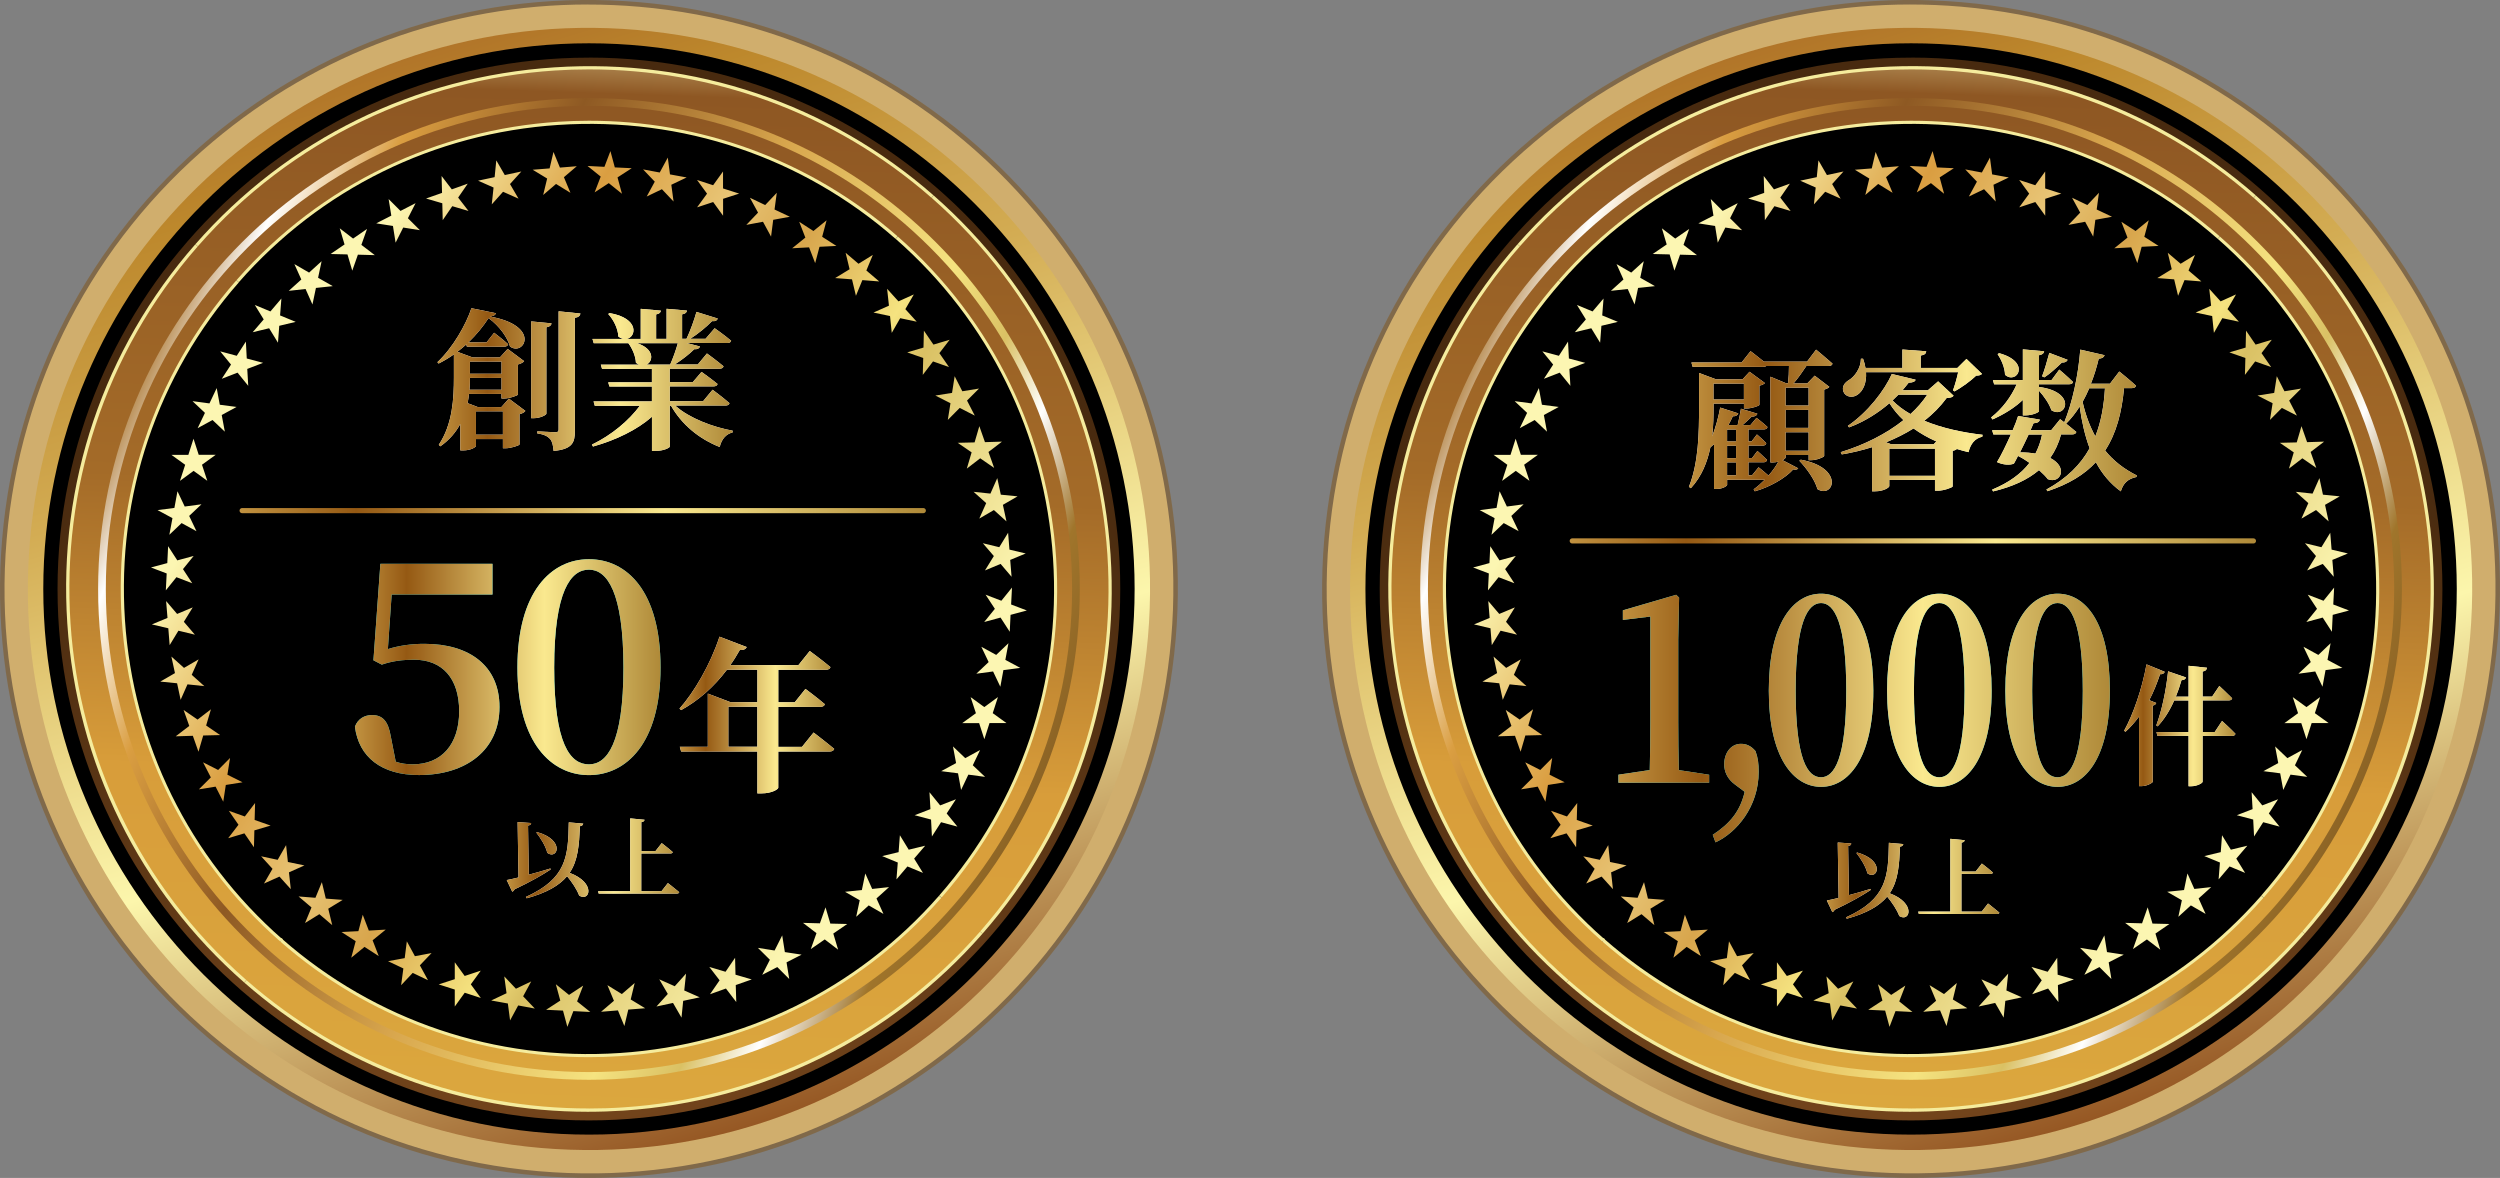 <?xml version="1.0" encoding="UTF-8"?><svg id="_レイヤー_1" xmlns="http://www.w3.org/2000/svg" xmlns:xlink="http://www.w3.org/1999/xlink" viewBox="0 0 489.26 230.52"><rect x="0" y="0" width="489.26" height="230.52" fill="#808080" stroke="none"/><defs><linearGradient id="GradientFill_24" x1="156.94" y1="251.6" x2="76.4" y2="-11.84" gradientUnits="userSpaceOnUse"><stop offset="0" stop-color="#ba9555"/><stop offset=".12" stop-color="#965824"/><stop offset=".4" stop-color="#fcf6ac"/><stop offset=".67" stop-color="#d3ac53"/><stop offset=".85" stop-color="#bd882c"/><stop offset="1" stop-color="#a25d25"/></linearGradient><radialGradient id="GradientFill_30" cx="115.26" cy="167.26" fx="115.26" fy="167.26" r="127.48" gradientUnits="userSpaceOnUse"><stop offset="0" stop-color="#8e5523"/><stop offset="1" stop-color="#482a0f"/></radialGradient><linearGradient id="GradientFill_5" x1="111.68" y1="217.65" x2="125.89" y2="-189.16" gradientUnits="userSpaceOnUse"><stop offset="0" stop-color="#dba73e"/><stop offset=".16" stop-color="#d89d3a"/><stop offset=".3" stop-color="#a46b28"/><stop offset=".49" stop-color="#8e5723"/><stop offset=".54" stop-color="#f4f3b8"/><stop offset=".56" stop-color="#f7ed9a"/><stop offset=".69" stop-color="#d5b767"/><stop offset=".75" stop-color="#a76f29"/><stop offset=".85" stop-color="#d0ab5b"/><stop offset="1" stop-color="#e0c77d"/></linearGradient><linearGradient id="GradientFill_4" x1="2.17" y1="64.91" x2="228.35" y2="165.61" gradientUnits="userSpaceOnUse"><stop offset="0" stop-color="#482a0f"/><stop offset=".1" stop-color="#a77129"/><stop offset=".15" stop-color="#fff"/><stop offset=".22" stop-color="#da9e41"/><stop offset=".34" stop-color="#8e5923"/><stop offset=".5" stop-color="#d8a64d"/><stop offset=".66" stop-color="#f5e380"/><stop offset=".72" stop-color="#dac164"/><stop offset=".77" stop-color="#fff"/><stop offset=".83" stop-color="#a0752b"/><stop offset="1" stop-color="#664219"/></linearGradient><linearGradient id="GradientFill_31" x1="54.71" y1="77.43" x2="175.24" y2="152.74" gradientUnits="userSpaceOnUse"><stop offset="0" stop-color="#fcf6b2"/><stop offset=".22" stop-color="#da9e41"/><stop offset=".38" stop-color="#e8c576"/><stop offset=".5" stop-color="#d8a64d"/><stop offset=".66" stop-color="#f5e380"/><stop offset=".72" stop-color="#dac164"/><stop offset="1" stop-color="#fcf6b2"/></linearGradient><linearGradient id="GradientFill_24-2" x1="415.69" y1="251.6" x2="335.15" y2="-11.84" xlink:href="#GradientFill_24"/><radialGradient id="GradientFill_30-2" cx="374.01" fx="374.01" r="127.48" xlink:href="#GradientFill_30"/><linearGradient id="GradientFill_5-2" x1="370.43" x2="384.64" y2="-189.16" xlink:href="#GradientFill_5"/><linearGradient id="GradientFill_4-2" x1="260.91" y1="64.91" x2="487.1" y2="165.61" xlink:href="#GradientFill_4"/><linearGradient id="GradientFill_31-2" x1="313.46" y1="77.43" x2="433.99" y2="152.74" xlink:href="#GradientFill_31"/><linearGradient id="linear-gradient" x1="307.19" y1="105.86" x2="441.51" y2="105.86" gradientUnits="userSpaceOnUse"><stop offset="0" stop-color="#c19240"/><stop offset=".17" stop-color="#955913"/><stop offset=".62" stop-color="#fae98f"/><stop offset="1" stop-color="#af8938"/></linearGradient><linearGradient id="linear-gradient-2" x1="330.51" y1="82.29" x2="418.19" y2="82.29" xlink:href="#linear-gradient"/><linearGradient id="linear-gradient-3" x1="330.51" y1="82.29" x2="418.19" y2="82.29" xlink:href="#linear-gradient"/><linearGradient id="linear-gradient-4" x1="330.51" y1="82.29" x2="418.19" y2="82.29" xlink:href="#linear-gradient"/><linearGradient id="linear-gradient-5" x1="46.88" y1="99.93" x2="181.2" y2="99.93" xlink:href="#linear-gradient"/><linearGradient id="linear-gradient-6" x1="85.6" y1="74.29" x2="143.39" y2="74.29" xlink:href="#linear-gradient"/><linearGradient id="linear-gradient-7" x1="85.6" y1="74.29" x2="143.39" y2="74.29" xlink:href="#linear-gradient"/><linearGradient id="linear-gradient-8" x1="69.45" y1="130.57" x2="129.27" y2="130.57" xlink:href="#linear-gradient"/><linearGradient id="linear-gradient-9" x1="69.45" y1="130.57" x2="129.27" y2="130.57" xlink:href="#linear-gradient"/><linearGradient id="linear-gradient-10" x1="132.97" y1="139.93" x2="163.26" y2="139.93" xlink:href="#linear-gradient"/><linearGradient id="linear-gradient-11" x1="316.73" y1="140.52" x2="412.91" y2="140.52" xlink:href="#linear-gradient"/><linearGradient id="linear-gradient-12" x1="316.73" y1="140.52" x2="412.91" y2="140.52" xlink:href="#linear-gradient"/><linearGradient id="linear-gradient-13" x1="316.73" y1="140.52" x2="412.91" y2="140.52" xlink:href="#linear-gradient"/><linearGradient id="linear-gradient-14" x1="316.73" y1="140.52" x2="412.91" y2="140.52" xlink:href="#linear-gradient"/><linearGradient id="linear-gradient-15" x1="316.73" y1="140.52" x2="412.91" y2="140.52" xlink:href="#linear-gradient"/><linearGradient id="linear-gradient-16" x1="415.7" y1="141.94" x2="437.49" y2="141.94" xlink:href="#linear-gradient"/><linearGradient id="linear-gradient-17" x1="99.16" y1="167.97" x2="132.94" y2="167.97" xlink:href="#linear-gradient"/><linearGradient id="linear-gradient-18" x1="99.16" y1="167.97" x2="132.94" y2="167.97" xlink:href="#linear-gradient"/><linearGradient id="linear-gradient-19" x1="357.51" y1="171.97" x2="391.29" y2="171.97" xlink:href="#linear-gradient"/><linearGradient id="linear-gradient-20" x1="357.51" y1="171.97" x2="391.29" y2="171.97" xlink:href="#linear-gradient"/></defs><path d="m125.1.88c63.17,5.44,109.98,61.06,104.54,124.23-5.44,63.17-61.06,109.98-124.23,104.54C42.24,224.21-4.57,168.59.87,105.42,6.31,42.25,61.93-4.56,125.1.88Z" style="fill:#d0ae6d; fill-rule:evenodd; stroke-width:0px;"/><path d="m115.46,230.52c-3.35,0-6.71-.14-10.08-.43C42.06,224.64-5.02,168.7.43,105.38c2.64-30.67,17.07-58.48,40.62-78.3C64.6,7.26,94.47-2.21,125.14.43c30.67,2.64,58.48,17.06,78.3,40.62,19.82,23.55,29.28,53.42,26.64,84.09-2.64,30.67-17.06,58.48-40.62,78.3-20.96,17.64-46.93,27.08-74.01,27.08Zm-.39-229.64c-26.87,0-52.64,9.36-73.44,26.87C18.24,47.43,3.93,75.02,1.31,105.46c-5.41,62.83,41.31,118.34,104.14,123.75,30.44,2.62,60.07-6.77,83.44-26.44,23.37-19.67,37.69-47.26,40.31-77.7,2.62-30.44-6.77-60.07-26.44-83.44C183.09,18.25,155.5,3.93,125.06,1.32h0c-3.35-.29-6.68-.43-10-.43Z" style="fill:#80694a; stroke-width:0px;"/><path d="m124.67,5.86c30.21,2.6,56.51,17.2,74.6,38.7,18.09,21.5,27.99,49.9,25.39,80.11-2.6,30.21-17.2,56.51-38.7,74.6-21.5,18.09-49.9,27.98-80.11,25.39-30.21-2.6-56.51-17.2-74.6-38.7C13.16,164.46,3.26,136.06,5.86,105.85c2.6-30.21,17.2-56.51,38.7-74.6C66.06,13.16,94.46,3.26,124.67,5.86h0Zm67.32,44.82h0c-16.53-19.64-40.54-32.97-68.14-35.35-27.59-2.37-53.54,6.66-73.17,23.19C31.05,55.05,17.71,79.07,15.34,106.66c-2.37,27.59,6.66,53.54,23.19,73.18,16.52,19.64,40.54,32.97,68.14,35.34,27.59,2.37,53.53-6.66,73.17-23.19,19.64-16.52,32.97-40.54,35.34-68.14,2.38-27.59-6.66-53.54-23.18-73.17Z" style="fill:url(#GradientFill_24); fill-rule:evenodd; stroke-width:0px;"/><path d="m115.26,8.47c58.81,0,106.79,47.97,106.79,106.79s-47.97,106.79-106.79,106.79S8.47,174.08,8.47,115.26,56.44,8.47,115.26,8.47Z" style="fill-rule:evenodd; stroke-width:0px;"/><path d="m115.26,11.27h0c28.64,0,54.64,11.68,73.47,30.52,18.84,18.84,30.51,44.83,30.51,73.47h0c0,28.65-11.68,54.65-30.52,73.49-18.84,18.84-44.83,30.51-73.46,30.52h-.01c-28.64,0-54.64-11.68-73.47-30.52-18.83-18.84-30.51-44.83-30.52-73.47h0c0-28.65,11.68-54.65,30.52-73.49,18.84-18.83,44.83-30.51,73.47-30.51h.01Zm0,3.95h-.01c-27.55,0-52.55,11.24-70.67,29.36-18.12,18.12-29.36,43.14-29.36,70.69h0c0,27.56,11.24,52.57,29.36,70.69,18.12,18.12,43.13,29.36,70.68,29.36h.01c27.54,0,52.55-11.24,70.67-29.36,18.12-18.12,29.36-43.14,29.36-70.68h0c0-27.56-11.24-52.57-29.36-70.69-18.12-18.12-43.13-29.36-70.68-29.36Z" style="fill:url(#GradientFill_30); fill-rule:evenodd; stroke-width:0px;"/><polygon points="182.08 39.3 182.54 38.13 182.54 38.13 182.08 39.3" style="fill:#f5ec9d; stroke-width:0px;"/><path d="m192.28,182.72l-.94-.83c17.75-20.27,26.54-46.3,24.75-73.3-1.79-27-13.93-51.65-34.2-69.4l.83-.94c20.52,17.97,32.81,42.93,34.62,70.27,1.81,27.34-7.09,53.69-25.06,74.21Z" style="fill:#f5ec9d; stroke-width:0px;"/><polygon points="192.33 182.66 191.27 181.99 192.33 182.65 192.33 182.66" style="fill:#f5ec9d; stroke-width:0px;"/><path d="m115.06,217.58c-24.83,0-48.49-8.85-67.26-25.29l.83-.94c20.26,17.75,46.29,26.54,73.3,24.75,27-1.79,51.65-13.93,69.41-34.2l.94.83c-17.98,20.52-42.93,32.81-70.27,34.62-2.32.15-4.64.23-6.95.23Z" style="fill:#f5ec9d; stroke-width:0px;"/><polygon points="47.89 192.35 48.2 191.83 47.76 192.24 47.75 192.24 48.21 191.82 48.53 191.27 48.67 191.39 48.21 191.82 47.89 192.35" style="fill:#f5ec9d; stroke-width:0px;"/><path d="m47.79,192.28c-20.52-17.97-32.81-42.93-34.62-70.27-1.81-27.33,7.09-53.69,25.06-74.21l.94.83c-17.75,20.27-26.54,46.3-24.75,73.3,1.79,27.01,13.93,51.65,34.2,69.41l-.83.94Z" style="fill:#f5ec9d; stroke-width:0px;"/><polygon points="39.1 48.71 38.71 48.21 38.08 48.21 38.7 48.21 38.32 47.72 38.33 47.72 38.71 48.21 39.34 48.21 39.34 48.52 39.1 48.71" style="fill:#f5ec9d; stroke-width:0px;"/><path d="m39.18,48.62l-.94-.83C56.22,27.28,81.17,14.98,108.5,13.18c27.33-1.81,53.69,7.09,74.21,25.06l-.83.94c-20.27-17.75-46.3-26.54-73.3-24.75-27,1.79-51.65,13.93-69.4,34.2Z" style="fill:#f5ec9d; stroke-width:0px;"/><polygon points="181.85 39.14 182.76 38.28 182.77 38.29 181.85 39.14" style="fill:#f5ec9d; stroke-width:0px;"/><polygon points="175.37 46.81 175.29 46.76 175.7 46.25 176.01 45.73 175.71 46.24 176.08 45.78 175.7 46.26 175.37 46.81" style="fill:#f5ec9d; stroke-width:0px;"/><path d="m46.74,55.25l-.94-.83c16.2-18.5,38.71-29.59,63.37-31.22,24.66-1.63,48.43,6.39,66.92,22.6l-.83.94c-18.24-15.98-41.69-23.9-66.01-22.29-24.33,1.61-46.53,12.55-62.51,30.79Z" style="fill:#f5ec9d; stroke-width:0px;"/><polygon points="46.64 55.34 46.28 54.85 45.79 54.43 45.89 54.33 46.28 54.84 46.74 55.24 46.29 54.86 46.65 55.33 46.64 55.34" style="fill:#f5ec9d; stroke-width:0px;"/><path d="m54.42,184.72c-18.5-16.21-29.59-38.71-31.22-63.37-1.63-24.66,6.4-48.43,22.6-66.92l.94.83c-15.98,18.24-23.89,41.69-22.29,66.02,1.61,24.33,12.55,46.52,30.79,62.51l-.83.94Z" style="fill:#f5ec9d; stroke-width:0px;"/><polygon points="54.83 184.88 54.83 184.26 54.3 184.58 54.83 184.25 54.83 183.62 55.19 183.62 55.37 183.93 54.83 184.26 54.83 184.88" style="fill:#f5ec9d; stroke-width:0px;"/><path d="m115.08,207.53c-22.39,0-43.73-7.98-60.66-22.8l.83-.94c18.25,15.98,41.69,23.89,66.02,22.29,24.33-1.61,46.52-12.55,62.51-30.79l.94.83c-16.2,18.5-38.71,29.59-63.37,31.22-2.09.14-4.19.21-6.27.21Z" style="fill:#f5ec9d; stroke-width:0px;"/><polygon points="184.62 176.19 184.24 175.69 183.73 175.33 184.24 175.68 183.87 175.19 183.87 175.19 184.24 175.68 184.77 176.04 184.62 176.19" style="fill:#f5ec9d; stroke-width:0px;"/><path d="m184.73,176.1l-.94-.83c15.98-18.25,23.9-41.69,22.29-66.01-1.61-24.33-12.55-46.52-30.79-62.51l.83-.94c18.5,16.2,29.59,38.71,31.22,63.37,1.63,24.66-6.39,48.42-22.6,66.92Z" style="fill:#f5ec9d; stroke-width:0px;"/><path d="m182.31,38.71h0c21.08,18.47,32.69,43.83,34.41,69.84,1.72,26.01-6.45,52.67-24.91,73.75h0s0,.01,0,.01c-18.47,21.08-43.83,32.69-69.84,34.41-2.23.15-4.47.22-6.71.22v-10.05c2.02,0,4.03-.07,6.05-.2,23.44-1.55,46.3-12.01,62.94-31.01h0s0,0,0,0c16.63-18.99,23.99-43.02,22.44-66.47-1.55-23.44-12.01-46.3-31.01-62.94h0s0,0,0,0c-17.36-15.21-38.94-22.66-60.42-22.64v-10.05c23.84-.02,47.77,8.25,67.04,25.13h0Zm-67.05,178.23v-10.05c-21.48.02-43.06-7.44-60.42-22.64h0s0,0,0,0c-18.99-16.64-29.45-39.5-31.01-62.94-1.55-23.44,5.81-47.48,22.44-66.47h0s0,0,0,0c16.64-19,39.49-29.46,62.94-31.01,2.01-.13,4.03-.2,6.05-.2v-10.05c-2.24,0-4.48.07-6.71.22-26.01,1.72-51.37,13.33-69.84,34.41h0s0,0,0,0c-18.46,21.08-26.63,47.75-24.91,73.75,1.72,26.01,13.33,51.37,34.41,69.84h0s0,0,0,0c19.27,16.88,43.21,25.15,67.04,25.13h0Z" style="fill:url(#GradientFill_5); fill-rule:evenodd; stroke-width:0px;"/><path d="m115.26,19.2c26.45,0,50.47,10.79,67.87,28.19,17.4,17.4,28.19,41.42,28.19,67.87s-10.79,50.47-28.19,67.87c-17.4,17.4-41.42,28.19-67.87,28.19s-50.47-10.79-67.87-28.19c-17.4-17.4-28.19-41.41-28.19-67.87s10.79-50.47,28.19-67.87c17.4-17.4,41.42-28.19,67.87-28.19h0Zm66.8,29.26h0c-17.13-17.13-40.77-27.75-66.8-27.75s-49.67,10.62-66.8,27.75c-17.13,17.13-27.75,40.77-27.75,66.8s10.62,49.67,27.75,66.8c17.13,17.13,40.76,27.75,66.8,27.75s49.68-10.62,66.8-27.75c17.13-17.13,27.75-40.76,27.75-66.8s-10.62-49.68-27.75-66.8Z" style="fill:url(#GradientFill_4); fill-rule:evenodd; stroke-width:0px;"/><path d="m152.02,37.72l-.44,3.28,3,1.42-3.26.6-.42,3.29-1.58-2.91-3.26.61,2.29-2.4-1.59-2.91,2.99,1.43,2.28-2.41h0Zm44.94,103.79h-3.31l-1.01,3.16-1.02-3.15h-3.31s2.68-1.94,2.68-1.94l-1.04-3.15,2.68,1.95,2.67-1.96-1.02,3.15,2.69,1.94h0Zm4.01-22.04h0l-3.2.86-.16,3.31-1.8-2.78-3.2.87,2.09-2.58-1.82-2.77,3.09,1.19,2.08-2.58-.17,3.31,3.1,1.18h0Zm-1.83-22.33h0l-2.87,1.66.7,3.24-2.46-2.22-2.86,1.67,1.35-3.03-2.47-2.21,3.3.35,1.34-3.03.69,3.24,3.3.33h0Zm-7.55-21.09h0l-2.34,2.34,1.52,2.95-2.95-1.51-2.33,2.35.52-3.27-2.96-1.5,3.27-.52.51-3.27,1.5,2.95,3.27-.53h0Zm-12.75-18.42h0l-1.66,2.87,2.23,2.46-3.24-.69-1.65,2.88-.34-3.3-3.24-.68,3.03-1.35-.36-3.3,2.22,2.46,3.02-1.36h0Zm-37.34-24.07h0v3.32l3.16,1.01-3.15,1.02v3.31s-1.94-2.68-1.94-2.68l-3.15,1.04,1.95-2.68-1.96-2.68,3.15,1.03,1.94-2.69h0Zm-22.04-4h0l.86,3.2,3.31.16-2.78,1.8.87,3.2-2.58-2.08-2.77,1.81,1.19-3.09-2.58-2.08,3.31.17,1.18-3.1h0Zm-22.33,1.83h0l1.66,2.87,3.24-.7-2.22,2.46,1.67,2.86-3.03-1.35-2.21,2.47.35-3.3-3.03-1.34,3.24-.69.33-3.3h0Zm-21.09,7.55h0l2.34,2.34,2.95-1.52-1.5,2.95,2.35,2.34-3.27-.52-1.49,2.96-.52-3.27-3.27-.51,2.95-1.51-.53-3.27h0Zm-18.42,12.75h0l2.87,1.66,2.45-2.23-.69,3.24,2.88,1.64-3.3.35-.68,3.24-1.35-3.03-3.29.36,2.46-2.22-1.36-3.02h0Zm-14.49,17.08h0l3.2.86,1.79-2.78.17,3.31,3.2.85-3.1,1.19.19,3.31-2.09-2.58-3.09,1.2,1.81-2.78-2.1-2.57h0Zm-9.58,20.25h3.31s1.01-3.16,1.01-3.16l1.02,3.15h3.32s-2.68,1.94-2.68,1.94l1.04,3.15-2.68-1.95-2.67,1.96,1.02-3.15-2.69-1.94h0Zm-4.01,22.04h0l3.2-.86.16-3.31,1.8,2.78,3.2-.87-2.09,2.58,1.81,2.77-3.09-1.19-2.08,2.58.17-3.31-3.1-1.18h0Zm1.83,22.33h0l2.87-1.66-.7-3.24,2.47,2.22,2.86-1.67-1.35,3.03,2.47,2.21-3.3-.35-1.34,3.03-.69-3.24-3.3-.33h0Zm7.55,21.09h0l2.34-2.34-1.52-2.95,2.95,1.5,2.33-2.35-.52,3.27,2.96,1.49-3.27.52-.5,3.28-1.5-2.95-3.27.53h0Zm12.75,18.42h0l1.66-2.87-2.23-2.45,3.24.69,1.65-2.88.35,3.3,3.24.68-3.03,1.35.36,3.29-2.22-2.46-3.02,1.36h0Zm17.08,14.49h0l.86-3.2-2.78-1.79,3.31-.17.85-3.21,1.19,3.1,3.31-.19-2.57,2.09,1.2,3.09-2.78-1.8-2.57,2.1h0Zm20.25,9.58h0v-3.31s-3.15-1.01-3.15-1.01l3.15-1.02v-3.31s1.94,2.68,1.94,2.68l3.15-1.04-1.95,2.68,1.96,2.67-3.15-1.03-1.94,2.69h0Zm22.04,4.01h0l-.86-3.2-3.31-.16,2.78-1.8-.87-3.2,2.58,2.09,2.77-1.82-1.19,3.09,2.58,2.07-3.31-.17-1.18,3.1h0Zm22.33-1.83h0l-1.66-2.87-3.24.7,2.22-2.46-1.67-2.86,3.03,1.35,2.21-2.47-.35,3.3,3.03,1.34-3.24.69-.33,3.3h0Zm21.09-7.55h0l-2.34-2.34-2.95,1.52,1.5-2.95-2.35-2.33,3.27.52,1.49-2.96.52,3.27,3.28.5-2.95,1.51.53,3.27h0Zm18.42-12.75h0l-2.87-1.66-2.45,2.23.69-3.24-2.88-1.65,3.3-.35.67-3.24,1.35,3.03,3.3-.36-2.46,2.22,1.36,3.02h0Zm14.49-17.08h0l-3.2-.86-1.79,2.79-.17-3.31-3.21-.85,3.09-1.19-.19-3.31,2.09,2.58,3.09-1.2-1.81,2.78,2.1,2.57h0Zm12.29-31.06h0l-3.29.43-.6,3.26-1.42-2.99-3.28.44,2.41-2.28-1.43-2.99,2.91,1.59,2.4-2.29-.61,3.26,2.92,1.57h0Zm1.12-22.38h0l-3.23-.77-.26-3.3-1.73,2.83-3.22-.78,2.16,2.51-1.74,2.82,3.06-1.28,2.15,2.52-.27-3.3,3.06-1.27h0Zm-4.71-21.9h0l-3.31.1-1.1-3.13-.93,3.18-3.31.08,2.73,1.87-.94,3.18,2.62-2.02,2.73,1.88-1.11-3.12,2.63-2.01h0Zm-10.21-19.94h0l-3.18.95-1.87-2.73-.08,3.31-3.18.94,3.13,1.1-.09,3.31,2.01-2.64,3.13,1.11-1.89-2.73,2.02-2.63h0Zm-15.03-16.61h0l-2.82,1.74-2.52-2.15.78,3.22-2.83,1.73,3.3.25.77,3.22,1.26-3.07,3.3.26-2.52-2.14,1.27-3.06h0Zm-40.14-19.04h0l.43,3.29,3.26.6-3,1.43.44,3.28-2.28-2.41-2.98,1.43,1.58-2.91-2.29-2.4,3.26.61,1.58-2.92h0Zm-22.37-1.11h0l-.76,3.23-3.31.26,2.83,1.72-.78,3.22,2.52-2.16,2.82,1.74-1.28-3.06,2.52-2.15-3.3.27-1.26-3.06h0Zm-21.9,4.71h0l.09,3.31-3.13,1.1,3.18.93.08,3.31,1.87-2.74,3.18.94-2.03-2.62,1.88-2.73-3.12,1.12-2.01-2.63h0Zm-19.94,10.22h0l.95,3.18-2.74,1.87,3.31.08.94,3.18,1.1-3.13,3.31.09-2.63-2.01,1.11-3.12-2.73,1.89-2.63-2.02h0Zm-16.61,15.03h0l1.74,2.82-2.16,2.51,3.22-.78,1.73,2.83.25-3.31,3.22-.77-3.06-1.26.26-3.31-2.15,2.53-3.06-1.27h0Zm-12.16,18.82h0l3.28.44,1.42-3,.6,3.26,3.29.43-2.91,1.58.61,3.26-2.41-2.28-2.91,1.59,1.43-2.99-2.41-2.27h0Zm-6.87,21.32h0l3.29-.43.6-3.26,1.42,2.99,3.28-.44-2.41,2.28,1.43,2.99-2.91-1.59-2.4,2.29.61-3.26-2.92-1.57h0Zm-1.12,22.37h0l3.22.76.26,3.3,1.72-2.83,3.22.78-2.16-2.52,1.74-2.82-3.06,1.28-2.15-2.52.27,3.3-3.06,1.27h0Zm4.71,21.9h0l3.31-.1,1.1,3.12.93-3.18,3.31-.08-2.74-1.87.94-3.18-2.62,2.02-2.73-1.88,1.11,3.12-2.63,2.01h0Zm10.22,19.94h0l3.18-.95,1.87,2.73.08-3.31,3.18-.94-3.13-1.1.09-3.32-2.01,2.64-3.13-1.11,1.89,2.73-2.02,2.63h0Zm15.03,16.61h0l2.82-1.74,2.52,2.15-.78-3.22,2.83-1.73-3.31-.25-.77-3.22-1.26,3.06-3.3-.26,2.53,2.15-1.27,3.06h0Zm18.82,12.16h0l.44-3.28-3-1.42,3.26-.6.42-3.29,1.58,2.91,3.26-.61-2.29,2.4,1.59,2.91-2.99-1.43-2.27,2.41h0Zm21.32,6.87h0l-.43-3.29-3.26-.59,3-1.42-.44-3.29,2.28,2.41,2.99-1.43-1.58,2.91,2.29,2.4-3.26-.61-1.58,2.92h0Zm22.37,1.12h0l.77-3.22,3.3-.26-2.83-1.72.78-3.22-2.51,2.16-2.83-1.74,1.28,3.06-2.52,2.15,3.3-.27,1.26,3.06h0Zm21.9-4.71h0l-.1-3.31,3.13-1.1-3.18-.93-.08-3.31-1.87,2.74-3.18-.95,2.02,2.62-1.88,2.73,3.12-1.12,2.01,2.63h0Zm19.94-10.21h0l-.95-3.18,2.73-1.87-3.31-.08-.94-3.18-1.1,3.13-3.31-.09,2.64,2.01-1.11,3.12,2.73-1.89,2.63,2.02h0Zm16.61-15.03h0l-1.74-2.82,2.16-2.52-3.22.78-1.73-2.83-.25,3.31-3.22.77,3.06,1.26-.26,3.3,2.15-2.53,3.06,1.27h0Zm12.16-18.81h0l-3.29-.44-1.42,3-.6-3.26-3.29-.42,2.91-1.58-.61-3.26,2.4,2.29,2.91-1.59-1.43,2.99,2.41,2.27h0Zm-31.04-108.9h0l-.86,3.2,2.79,1.79-3.31.17-.85,3.2-1.19-3.09-3.31.18,2.58-2.09-1.2-3.09,2.78,1.8,2.57-2.09Z" style="fill:url(#GradientFill_31); fill-rule:evenodd; stroke-width:0px;"/><path d="m383.85.88c63.17,5.44,109.98,61.06,104.54,124.23-5.44,63.17-61.06,109.98-124.23,104.54-63.17-5.44-109.98-61.06-104.55-124.23,5.44-63.17,61.06-109.98,124.23-104.54Z" style="fill:#d0ae6d; fill-rule:evenodd; stroke-width:0px;"/><path d="m374.2,230.52c-3.35,0-6.71-.14-10.08-.43-63.32-5.45-110.4-61.39-104.95-124.71,2.64-30.67,17.07-58.48,40.62-78.3C323.35,7.26,353.22-2.21,383.88.43c30.67,2.64,58.48,17.06,78.3,40.62,19.82,23.55,29.28,53.42,26.64,84.09-2.64,30.67-17.06,58.48-40.62,78.3-20.96,17.64-46.93,27.08-74.01,27.08Zm-.39-229.64c-26.87,0-52.64,9.36-73.44,26.87-23.37,19.67-37.69,47.26-40.31,77.7-5.41,62.83,41.31,118.34,104.14,123.75,30.44,2.62,60.07-6.77,83.44-26.44,23.37-19.67,37.69-47.26,40.31-77.7,2.62-30.44-6.77-60.07-26.44-83.44-19.67-23.37-47.26-37.69-77.7-40.31h0c-3.35-.29-6.68-.43-10-.43Z" style="fill:#80694a; stroke-width:0px;"/><path d="m383.42,5.86c30.21,2.6,56.51,17.2,74.6,38.7,18.09,21.5,27.99,49.9,25.39,80.11-2.6,30.21-17.2,56.51-38.7,74.6-21.5,18.09-49.9,27.98-80.11,25.39-30.21-2.6-56.51-17.2-74.6-38.7-18.09-21.5-27.98-49.91-25.38-80.11,2.6-30.21,17.2-56.51,38.7-74.6,21.5-18.09,49.9-27.99,80.11-25.39h0Zm67.32,44.82h0c-16.53-19.64-40.54-32.97-68.14-35.35-27.59-2.37-53.54,6.66-73.17,23.19-19.64,16.53-32.97,40.54-35.35,68.14-2.37,27.59,6.66,53.54,23.19,73.18,16.52,19.64,40.54,32.97,68.14,35.34,27.59,2.37,53.53-6.66,73.17-23.19,19.64-16.52,32.97-40.54,35.34-68.14,2.38-27.59-6.66-53.54-23.18-73.17Z" style="fill:url(#GradientFill_24-2); fill-rule:evenodd; stroke-width:0px;"/><path d="m374.01,8.47c58.81,0,106.79,47.97,106.79,106.79s-47.97,106.79-106.79,106.79-106.79-47.97-106.79-106.79S315.19,8.47,374.01,8.47Z" style="fill-rule:evenodd; stroke-width:0px;"/><path d="m374.01,11.27h0c28.64,0,54.64,11.68,73.47,30.52,18.84,18.84,30.51,44.83,30.51,73.47h0c0,28.65-11.68,54.65-30.52,73.49-18.84,18.84-44.83,30.51-73.46,30.52h-.01c-28.64,0-54.64-11.68-73.47-30.52-18.83-18.84-30.51-44.83-30.52-73.47h0c0-28.65,11.68-54.65,30.52-73.49,18.84-18.83,44.83-30.51,73.47-30.51h.01Zm0,3.95h-.01c-27.55,0-52.55,11.24-70.67,29.36-18.12,18.12-29.36,43.14-29.36,70.69h0c0,27.56,11.24,52.57,29.36,70.69,18.12,18.12,43.13,29.36,70.68,29.36h.01c27.54,0,52.55-11.24,70.67-29.36,18.12-18.12,29.36-43.14,29.36-70.68h0c0-27.56-11.24-52.57-29.36-70.69-18.12-18.12-43.13-29.36-70.68-29.36Z" style="fill:url(#GradientFill_30-2); fill-rule:evenodd; stroke-width:0px;"/><polygon points="440.82 39.3 441.29 38.13 441.29 38.13 440.82 39.3" style="fill:#f5ec9d; stroke-width:0px;"/><path d="m451.03,182.72l-.94-.83c17.75-20.27,26.54-46.3,24.75-73.3-1.79-27-13.93-51.65-34.2-69.4l.83-.94c20.52,17.97,32.81,42.93,34.62,70.27,1.81,27.34-7.09,53.69-25.06,74.21Z" style="fill:#f5ec9d; stroke-width:0px;"/><polygon points="451.08 182.66 450.02 181.99 451.08 182.65 451.08 182.66" style="fill:#f5ec9d; stroke-width:0px;"/><path d="m373.81,217.58c-24.83,0-48.49-8.85-67.26-25.29l.83-.94c20.26,17.75,46.29,26.54,73.3,24.75,27-1.79,51.65-13.93,69.41-34.2l.94.83c-17.98,20.52-42.93,32.81-70.27,34.62-2.32.15-4.64.23-6.95.23Z" style="fill:#f5ec9d; stroke-width:0px;"/><polygon points="306.64 192.35 306.95 191.83 306.5 192.24 306.5 192.24 306.95 191.82 307.28 191.27 307.42 191.39 306.95 191.82 306.64 192.35" style="fill:#f5ec9d; stroke-width:0px;"/><path d="m306.54,192.28c-20.52-17.97-32.81-42.93-34.62-70.27-1.81-27.33,7.09-53.69,25.06-74.21l.94.83c-17.75,20.27-26.54,46.3-24.75,73.3,1.79,27.01,13.93,51.65,34.2,69.41l-.83.94Z" style="fill:#f5ec9d; stroke-width:0px;"/><polygon points="297.84 48.71 297.45 48.21 296.83 48.21 297.45 48.21 297.07 47.72 297.07 47.72 297.46 48.21 298.08 48.21 298.08 48.52 297.84 48.71" style="fill:#f5ec9d; stroke-width:0px;"/><path d="m297.93,48.62l-.94-.83c17.98-20.52,42.93-32.81,70.27-34.62,27.33-1.81,53.69,7.09,74.21,25.06l-.83.94c-20.27-17.75-46.3-26.54-73.3-24.75-27,1.79-51.65,13.93-69.4,34.2Z" style="fill:#f5ec9d; stroke-width:0px;"/><polygon points="440.6 39.14 441.51 38.28 441.51 38.29 440.6 39.14" style="fill:#f5ec9d; stroke-width:0px;"/><polygon points="434.11 46.81 434.04 46.76 434.45 46.25 434.76 45.73 434.46 46.24 434.82 45.78 434.44 46.26 434.11 46.81" style="fill:#f5ec9d; stroke-width:0px;"/><path d="m305.49,55.25l-.94-.83c16.2-18.5,38.71-29.59,63.37-31.22,24.66-1.63,48.43,6.39,66.92,22.6l-.83.94c-18.24-15.98-41.69-23.9-66.01-22.29-24.33,1.61-46.53,12.55-62.51,30.79Z" style="fill:#f5ec9d; stroke-width:0px;"/><polygon points="305.39 55.34 305.02 54.85 304.53 54.43 304.64 54.33 305.02 54.84 305.49 55.24 305.03 54.86 305.4 55.33 305.39 55.34" style="fill:#f5ec9d; stroke-width:0px;"/><path d="m313.16,184.72c-18.5-16.21-29.59-38.71-31.22-63.37-1.63-24.66,6.4-48.43,22.6-66.92l.94.83c-15.98,18.24-23.89,41.69-22.29,66.02,1.61,24.33,12.55,46.52,30.79,62.51l-.83.94Z" style="fill:#f5ec9d; stroke-width:0px;"/><polygon points="313.58 184.88 313.58 184.26 313.05 184.58 313.58 184.25 313.58 183.62 313.93 183.62 314.12 183.93 313.58 184.26 313.58 184.88" style="fill:#f5ec9d; stroke-width:0px;"/><path d="m373.83,207.53c-22.39,0-43.73-7.98-60.66-22.8l.83-.94c18.25,15.98,41.69,23.89,66.02,22.29,24.33-1.61,46.52-12.55,62.51-30.79l.94.83c-16.2,18.5-38.71,29.59-63.37,31.22-2.09.14-4.19.21-6.27.21Z" style="fill:#f5ec9d; stroke-width:0px;"/><polygon points="443.37 176.19 442.99 175.69 442.48 175.33 442.98 175.68 442.62 175.19 442.62 175.19 442.99 175.68 443.51 176.04 443.37 176.19" style="fill:#f5ec9d; stroke-width:0px;"/><path d="m443.47,176.1l-.94-.83c15.98-18.25,23.9-41.69,22.29-66.01-1.61-24.33-12.55-46.52-30.79-62.51l.83-.94c18.5,16.2,29.59,38.71,31.22,63.37,1.63,24.66-6.39,48.42-22.6,66.92Z" style="fill:#f5ec9d; stroke-width:0px;"/><path d="m441.05,38.71h0c21.08,18.47,32.69,43.83,34.41,69.84,1.72,26.01-6.45,52.67-24.91,73.75h0s0,.01,0,.01c-18.47,21.08-43.83,32.69-69.84,34.41-2.23.15-4.47.22-6.71.22v-10.05c2.02,0,4.03-.07,6.05-.2,23.44-1.55,46.3-12.01,62.94-31.01h0s0,0,0,0c16.63-18.99,23.99-43.02,22.44-66.47-1.55-23.44-12.01-46.3-31.01-62.94h0s0,0,0,0c-17.36-15.21-38.94-22.66-60.42-22.64v-10.05c23.84-.02,47.77,8.25,67.04,25.13h0Zm-67.05,178.23v-10.05c-21.48.02-43.06-7.44-60.42-22.64h0s0,0,0,0c-18.99-16.64-29.45-39.5-31.01-62.94-1.55-23.44,5.81-47.48,22.44-66.47h0s0,0,0,0c16.64-19,39.49-29.46,62.94-31.01,2.01-.13,4.03-.2,6.05-.2v-10.05c-2.24,0-4.48.07-6.71.22-26.01,1.72-51.37,13.33-69.84,34.41h0s0,0,0,0c-18.46,21.08-26.63,47.75-24.91,73.75,1.72,26.01,13.33,51.37,34.41,69.84h0s0,0,0,0c19.27,16.88,43.21,25.15,67.04,25.13h0Z" style="fill:url(#GradientFill_5-2); fill-rule:evenodd; stroke-width:0px;"/><path d="m374,19.2c26.45,0,50.47,10.79,67.87,28.19,17.4,17.4,28.19,41.42,28.19,67.87s-10.79,50.47-28.19,67.87c-17.4,17.4-41.42,28.19-67.87,28.19s-50.47-10.79-67.87-28.19c-17.4-17.4-28.19-41.41-28.19-67.87s10.79-50.47,28.19-67.87c17.4-17.4,41.42-28.19,67.87-28.19h0Zm66.8,29.26h0c-17.13-17.13-40.77-27.75-66.8-27.75s-49.67,10.62-66.8,27.75c-17.13,17.13-27.75,40.77-27.75,66.8s10.62,49.67,27.75,66.8c17.13,17.13,40.76,27.75,66.8,27.75s49.68-10.62,66.8-27.75c17.13-17.13,27.75-40.76,27.75-66.8s-10.62-49.68-27.75-66.8Z" style="fill:url(#GradientFill_4-2); fill-rule:evenodd; stroke-width:0px;"/><path d="m410.77,37.72l-.44,3.28,3,1.42-3.26.6-.42,3.29-1.58-2.91-3.26.61,2.29-2.4-1.59-2.91,2.99,1.43,2.28-2.41h0Zm44.94,103.79h-3.31l-1.01,3.16-1.02-3.15h-3.31s2.68-1.94,2.68-1.94l-1.04-3.15,2.68,1.95,2.67-1.96-1.02,3.15,2.69,1.94h0Zm4.01-22.04h0l-3.2.86-.16,3.31-1.8-2.78-3.2.87,2.09-2.58-1.82-2.77,3.09,1.19,2.08-2.58-.17,3.31,3.1,1.18h0Zm-1.83-22.33h0l-2.87,1.66.7,3.24-2.46-2.22-2.86,1.67,1.35-3.03-2.47-2.21,3.3.35,1.34-3.03.69,3.24,3.3.33h0Zm-7.55-21.09h0l-2.34,2.34,1.52,2.95-2.95-1.51-2.33,2.35.52-3.27-2.96-1.5,3.27-.52.51-3.27,1.5,2.95,3.27-.53h0Zm-12.75-18.42h0l-1.66,2.87,2.23,2.46-3.24-.69-1.65,2.88-.34-3.3-3.24-.68,3.03-1.35-.36-3.3,2.22,2.46,3.02-1.36h0Zm-37.34-24.07h0v3.32l3.16,1.01-3.15,1.02v3.31s-1.94-2.68-1.94-2.68l-3.15,1.04,1.95-2.68-1.96-2.68,3.15,1.03,1.94-2.69h0Zm-22.04-4h0l.86,3.2,3.31.16-2.78,1.8.87,3.2-2.58-2.08-2.77,1.81,1.19-3.09-2.58-2.08,3.31.17,1.18-3.1h0Zm-22.33,1.83h0l1.66,2.87,3.24-.7-2.22,2.46,1.67,2.86-3.03-1.35-2.21,2.47.35-3.3-3.03-1.34,3.24-.69.33-3.3h0Zm-21.09,7.55h0l2.34,2.34,2.95-1.52-1.5,2.95,2.35,2.34-3.27-.52-1.49,2.96-.52-3.27-3.27-.51,2.95-1.51-.53-3.27h0Zm-18.42,12.75h0l2.87,1.66,2.45-2.23-.69,3.24,2.88,1.64-3.3.35-.68,3.24-1.35-3.03-3.29.36,2.46-2.22-1.36-3.02h0Zm-14.49,17.08h0l3.2.86,1.79-2.78.17,3.31,3.2.85-3.1,1.19.19,3.31-2.09-2.58-3.09,1.2,1.81-2.78-2.1-2.57h0Zm-9.58,20.25h3.31s1.01-3.16,1.01-3.16l1.02,3.15h3.32s-2.68,1.94-2.68,1.94l1.04,3.15-2.68-1.95-2.67,1.96,1.02-3.15-2.69-1.94h0Zm-4.01,22.04h0l3.2-.86.16-3.31,1.8,2.78,3.2-.87-2.09,2.58,1.81,2.77-3.09-1.19-2.08,2.58.17-3.31-3.1-1.18h0Zm1.83,22.33h0l2.87-1.66-.7-3.24,2.47,2.22,2.86-1.67-1.35,3.03,2.47,2.21-3.3-.35-1.34,3.03-.69-3.24-3.3-.33h0Zm7.55,21.09h0l2.34-2.34-1.52-2.95,2.95,1.5,2.33-2.35-.52,3.27,2.96,1.49-3.27.52-.5,3.28-1.5-2.95-3.27.53h0Zm12.75,18.42h0l1.66-2.87-2.23-2.45,3.24.69,1.65-2.88.35,3.3,3.24.68-3.03,1.35.36,3.29-2.22-2.46-3.02,1.36h0Zm17.08,14.49h0l.86-3.2-2.78-1.79,3.31-.17.85-3.21,1.19,3.1,3.31-.19-2.57,2.09,1.2,3.09-2.78-1.8-2.57,2.1h0Zm20.25,9.58h0v-3.31s-3.15-1.01-3.15-1.01l3.15-1.02v-3.31s1.94,2.68,1.94,2.68l3.15-1.04-1.95,2.68,1.96,2.67-3.15-1.03-1.94,2.69h0Zm22.04,4.01h0l-.86-3.2-3.31-.16,2.78-1.8-.87-3.2,2.58,2.09,2.77-1.82-1.19,3.09,2.58,2.07-3.31-.17-1.18,3.1h0Zm22.33-1.83h0l-1.66-2.87-3.24.7,2.22-2.46-1.67-2.86,3.03,1.35,2.21-2.47-.35,3.3,3.03,1.34-3.24.69-.33,3.3h0Zm21.09-7.55h0l-2.34-2.34-2.95,1.52,1.5-2.95-2.35-2.33,3.27.52,1.49-2.96.52,3.27,3.28.5-2.95,1.51.53,3.27h0Zm18.42-12.75h0l-2.87-1.66-2.45,2.23.69-3.24-2.88-1.65,3.3-.35.67-3.24,1.35,3.03,3.3-.36-2.46,2.22,1.36,3.02h0Zm14.49-17.08h0l-3.2-.86-1.79,2.79-.17-3.31-3.21-.85,3.09-1.19-.19-3.31,2.09,2.58,3.09-1.2-1.81,2.78,2.1,2.57h0Zm12.29-31.06h0l-3.29.43-.6,3.26-1.42-2.99-3.28.44,2.41-2.28-1.43-2.99,2.91,1.59,2.4-2.29-.61,3.26,2.92,1.57h0Zm1.12-22.38h0l-3.23-.77-.26-3.3-1.73,2.83-3.22-.78,2.16,2.51-1.74,2.82,3.06-1.28,2.15,2.52-.27-3.3,3.06-1.27h0Zm-4.71-21.9h0l-3.31.1-1.1-3.13-.93,3.18-3.31.08,2.73,1.87-.94,3.18,2.62-2.02,2.73,1.88-1.11-3.12,2.63-2.01h0Zm-10.21-19.94h0l-3.18.95-1.87-2.73-.08,3.31-3.18.94,3.13,1.1-.09,3.31,2.01-2.64,3.13,1.11-1.89-2.73,2.02-2.63h0Zm-15.03-16.61h0l-2.82,1.74-2.52-2.15.78,3.22-2.83,1.73,3.3.25.77,3.22,1.26-3.07,3.3.26-2.52-2.14,1.27-3.06h0Zm-40.14-19.04h0l.43,3.29,3.26.6-3,1.43.44,3.28-2.28-2.41-2.98,1.43,1.58-2.91-2.29-2.4,3.26.61,1.58-2.92h0Zm-22.37-1.11h0l-.76,3.23-3.31.26,2.83,1.72-.78,3.22,2.52-2.16,2.82,1.74-1.28-3.06,2.52-2.15-3.3.27-1.26-3.06h0Zm-21.9,4.71h0l.09,3.31-3.13,1.1,3.18.93.08,3.31,1.87-2.74,3.18.94-2.03-2.62,1.88-2.73-3.12,1.12-2.01-2.63h0Zm-19.94,10.22h0l.95,3.18-2.74,1.87,3.31.08.94,3.18,1.1-3.13,3.31.09-2.63-2.01,1.11-3.12-2.73,1.89-2.63-2.02h0Zm-16.61,15.03h0l1.74,2.82-2.16,2.51,3.22-.78,1.73,2.83.25-3.31,3.22-.77-3.06-1.26.26-3.31-2.15,2.53-3.06-1.27h0Zm-12.16,18.82h0l3.28.44,1.42-3,.6,3.26,3.29.43-2.91,1.58.61,3.26-2.41-2.28-2.91,1.59,1.43-2.99-2.41-2.27h0Zm-6.87,21.32h0l3.29-.43.6-3.26,1.42,2.99,3.28-.44-2.41,2.28,1.43,2.99-2.91-1.59-2.4,2.29.61-3.26-2.92-1.57h0Zm-1.12,22.37h0l3.22.76.26,3.3,1.72-2.83,3.22.78-2.16-2.52,1.74-2.82-3.06,1.28-2.15-2.52.27,3.3-3.06,1.27h0Zm4.71,21.9h0l3.31-.1,1.1,3.12.93-3.18,3.31-.08-2.74-1.87.94-3.18-2.62,2.02-2.73-1.88,1.11,3.12-2.63,2.01h0Zm10.22,19.94h0l3.18-.95,1.87,2.73.08-3.31,3.18-.94-3.13-1.1.09-3.32-2.01,2.64-3.13-1.11,1.89,2.73-2.02,2.63h0Zm15.03,16.61h0l2.82-1.74,2.52,2.15-.78-3.22,2.83-1.73-3.31-.25-.77-3.22-1.26,3.06-3.3-.26,2.53,2.15-1.27,3.06h0Zm18.82,12.16h0l.44-3.28-3-1.42,3.26-.6.42-3.29,1.58,2.91,3.26-.61-2.29,2.4,1.59,2.91-2.99-1.43-2.27,2.41h0Zm21.32,6.87h0l-.43-3.29-3.26-.59,3-1.42-.44-3.29,2.28,2.41,2.99-1.43-1.58,2.91,2.29,2.4-3.26-.61-1.58,2.92h0Zm22.37,1.12h0l.77-3.22,3.3-.26-2.83-1.72.78-3.22-2.51,2.16-2.83-1.74,1.28,3.06-2.52,2.15,3.3-.27,1.26,3.06h0Zm21.9-4.71h0l-.1-3.31,3.13-1.1-3.18-.93-.08-3.31-1.87,2.74-3.18-.95,2.02,2.62-1.88,2.73,3.12-1.12,2.01,2.63h0Zm19.94-10.21h0l-.95-3.18,2.73-1.87-3.31-.08-.94-3.18-1.1,3.13-3.31-.09,2.64,2.01-1.11,3.12,2.73-1.89,2.63,2.02h0Zm16.61-15.03h0l-1.74-2.82,2.16-2.52-3.22.78-1.73-2.83-.25,3.31-3.22.77,3.06,1.26-.26,3.3,2.15-2.53,3.06,1.27h0Zm12.16-18.81h0l-3.29-.44-1.42,3-.6-3.26-3.29-.42,2.91-1.58-.61-3.26,2.4,2.29,2.91-1.59-1.43,2.99,2.41,2.27h0Zm-31.04-108.9h0l-.86,3.2,2.79,1.79-3.31.17-.85,3.2-1.19-3.09-3.31.18,2.58-2.09-1.2-3.09,2.78,1.8,2.57-2.09Z" style="fill:url(#GradientFill_31-2); fill-rule:evenodd; stroke-width:0px;"/><line x1="441.01" y1="105.86" x2="307.69" y2="105.86" style="fill:none; stroke:url(#linear-gradient); stroke-linecap:round; stroke-linejoin:round;"/><path d="m355.43,68.44s1.98,1.63,3.2,2.72c-.06.33-.38.47-.83.47h-4.29c-.74,1.12-1.69,2.46-2.51,3.4h2.69l1.45-1.51,2.87,2.19c-.15.21-.53.41-1.01.53v12.99c-.03.24-1.48.83-2.54.83h-.5v-1.01h-4.5v.47c0,.12-.24.35-.62.53l3.08,1.6c-.15.24-.47.33-.98.21-1.51,1.72-4.67,3.49-7.51,4.29l-.24-.38c.74-.53,1.48-1.18,2.19-1.89h-7.37v1.01c0,.18-.8.8-2.1.8h-.47v-8.76c-.24.21-.47.41-.71.62-.59,2.84-1.69,5.68-3.82,7.99l-.38-.27c1.92-4.79,1.98-10.68,1.98-15.56v-6.72l3.31,1.24h5.21l1.36-1.48,3.02,2.22c-.18.18-.56.41-1.09.5v3.76c-.03.21-1.57.71-2.49.71h-.53v-.95h-5.95v.68c0,1.66-.03,3.64-.27,5.71.65-1.66,1.21-3.64,1.57-5.62l3.55,1.15c-.12.33-.47.59-1.09.56-.24.56-.53,1.12-.83,1.66l.12.06h1.66c.24-.98.5-2.25.65-3.2l3.22.98c-.12.35-.5.59-1.12.56-.47.5-1.15,1.09-1.78,1.66h1.54l1.18-1.42s1.33,1.01,2.16,1.8c-.09.33-.36.47-.74.47h-2.99v2.34h.62l1.04-1.36s1.15.98,1.83,1.72c-.06.33-.33.47-.74.47h-2.75v2.43h.71l1.04-1.39s1.18,1.04,1.89,1.75c-.06.33-.33.47-.71.47h-2.93v2.54h.71l1.27-1.57s1.09.86,1.95,1.63c.77-.89,1.45-1.83,1.92-2.72-.35.09-.71.15-1.09.15h-.47v-16.78l3.11,1.3h.35c.12-1.01.18-2.37.18-3.4h-4.44c-.15.12-.38.18-.65.18h-13.76l-.24-.86h9.82l1.75-2.22s1.42,1.07,2.6,2.04h8.46l1.77-2.34Zm-20.09,6.63v3.11h5.95v-3.11h-5.95Zm2.66,8.99v2.34h1.75v-2.34h-1.75Zm1.75,3.17h-1.75v2.43h1.75v-2.43Zm-1.75,5.8h1.75v-2.54h-1.75v2.54Zm11.45-17.16v3.49h4.5v-3.49h-4.5Zm0,7.87h4.5v-3.52h-4.5v3.52Zm4.5,4.47v-3.61h-4.5v3.61h4.5Zm-1.54,1.75c8.64,1.6,6.45,7.69,3.28,5.77-.53-1.89-2.19-4.14-3.55-5.56l.27-.21Z" style="fill:#fff; stroke-width:0px;"/><path d="m382.32,77.46c-.27.3-.56.38-1.36.44-1.21,1.63-2.66,3.14-4.38,4.44,3.49,1.45,7.54,2.31,11.42,2.75l-.06.38c-1.42.3-2.31,1.39-2.69,3.02-.77-.18-1.51-.38-2.28-.62-.18.15-.44.3-.83.35v6.98c-.03.21-1.75.83-2.87.83h-.59v-2.1h-8.94v1.21c0,.24-1.04,1.01-2.78,1.01h-.59v-8.64c-1.86.59-3.85,1.07-5.92,1.42l-.21-.44c4.62-1.42,8.91-3.58,12.28-6.27-1.07-.98-1.98-2.1-2.75-3.31-2.19,1.89-4.88,3.61-7.9,4.73l-.24-.3c3.91-2.66,7.19-6.95,8.61-10.15l4.65,1.12c-.09.35-.47.56-1.36.59-.38.47-.77.98-1.21,1.48h4.97l2.01-1.75,3.02,2.81Zm-17.13-4.62c.15,2.16-.62,3.7-1.63,4.38-.92.71-2.34.53-2.78-.53-.38-1.01.21-1.8,1.07-2.31,1.09-.65,2.34-2.34,2.34-4.17h.42c.24.65.38,1.24.47,1.8h7.22v-3.61l4.67.35c-.03.41-.27.71-1.07.83v2.43h7.16l1.78-1.77,3.05,2.93c-.24.24-.56.33-1.15.35-1.04,1.01-2.84,2.31-4.23,3.08l-.3-.21c.36-.98.77-2.43,1.01-3.55h-18.02Zm13.76,13.55c-1.63-.71-3.11-1.57-4.47-2.54-1.66,1.04-3.43,1.92-5.38,2.72l1.04.38h8.28l.53-.56Zm-.27,6.72v-5.3h-8.94v5.3h8.94Zm-7.16-15.86c-.38.38-.77.74-1.15,1.12.98,1.01,2.16,1.89,3.52,2.66,1.3-1.18,2.4-2.46,3.28-3.79h-5.65Z" style="fill:#fff; stroke-width:0px;"/><path d="m389.67,81.69c2.22-1.72,3.94-4.08,5-6.48h-4.41l-.24-.83h5.86v-6.01l4.17.38c-.06.38-.3.65-1.01.77v4.85h2.46l1.51-2.04s1.69,1.42,2.69,2.43c-.06.3-.36.44-.77.44h-5.89v.53c7.49.98,5.33,6.33,2.43,4.56-.42-1.27-1.45-2.75-2.43-3.82v3.99c0,.27-1.39.83-2.6.83h-.56v-3.02c-1.63,1.54-3.67,2.81-5.95,3.82l-.27-.41Zm26.01-5.71c-.44,4.67-1.48,8.79-3.7,12.19,1.63,2.01,3.7,3.64,6.21,4.88l-.09.3c-1.63.33-2.6,1.24-3.05,2.81-2.07-1.51-3.67-3.43-4.88-5.71-2.22,2.4-5.27,4.29-9.47,5.68l-.21-.33c4.02-2.19,6.72-4.91,8.46-8.08-.92-2.46-1.54-5.18-1.95-8.17-.77,1.24-1.66,2.37-2.63,3.34l-.27-.18c.65.53,1.57,1.24,2.25,1.83-.09.33-.38.47-.8.47h-2.19c-.47,1.75-1.18,3.28-2.13,4.62,3.64,1.83,1.98,5.15-.47,4.14-.35-.47-.95-1.09-1.72-1.77-2.22,1.89-5.18,3.25-8.99,4.17l-.18-.35c3.28-1.36,5.68-3.11,7.31-5.24-.68-.47-1.42-.95-2.25-1.36-.27.56-.56,1.09-.8,1.51-.77.33-2.1.27-3.31-.3.8-1.27,1.83-3.43,2.72-5.41h-3.43l-.24-.83h4.02c.47-1.09.86-2.1,1.06-2.78l4.26.71c-.09.41-.44.68-1.24.71-.15.35-.36.83-.59,1.36h4.05l1.75-2.16s.33.24.8.62c1.54-3.7,2.75-9.11,3.14-14.23l4.76,1.09c-.12.38-.47.65-1.15.68-.42,1.75-.92,3.37-1.54,4.91h3.73l1.83-2.4s2.07,1.66,3.28,2.78c-.09.33-.38.47-.8.47h-1.57Zm-24.44-6.86c6.33,1.72,3.46,6.24,1.15,4.23-.03-1.42-.77-3.05-1.45-4.05l.3-.18Zm5.77,15.92c-.5,1.09-1.12,2.37-1.69,3.49,1.15,0,2.16.09,3.02.24.59-1.15,1.04-2.4,1.3-3.73h-2.63Zm2.63-11.39c.44-1.12.98-2.93,1.42-4.59l3.58,1.36c-.15.35-.5.56-1.12.53-1.09,1.06-2.37,2.22-3.43,2.9l-.44-.21Zm9.23,2.34c-.41.95-.83,1.83-1.3,2.66.56,2.49,1.39,4.73,2.49,6.75,1.15-2.87,1.69-6.01,1.89-9.41h-3.08Z" style="fill:#fff; stroke-width:0px;"/><path d="m355.43,68.44s1.98,1.63,3.2,2.72c-.06.33-.38.47-.83.47h-4.29c-.74,1.12-1.69,2.46-2.51,3.4h2.69l1.45-1.51,2.87,2.19c-.15.21-.53.41-1.01.53v12.99c-.03.24-1.48.83-2.54.83h-.5v-1.01h-4.5v.47c0,.12-.24.35-.62.53l3.08,1.6c-.15.24-.47.33-.98.21-1.51,1.72-4.67,3.49-7.51,4.29l-.24-.38c.74-.53,1.48-1.18,2.19-1.89h-7.37v1.01c0,.18-.8.8-2.1.8h-.47v-8.76c-.24.21-.47.41-.71.62-.59,2.84-1.69,5.68-3.82,7.99l-.38-.27c1.92-4.79,1.98-10.68,1.98-15.56v-6.72l3.31,1.24h5.21l1.36-1.48,3.02,2.22c-.18.18-.56.41-1.09.5v3.76c-.03.21-1.57.71-2.49.71h-.53v-.95h-5.95v.68c0,1.66-.03,3.64-.27,5.71.65-1.66,1.21-3.64,1.57-5.62l3.55,1.15c-.12.33-.47.59-1.09.56-.24.56-.53,1.12-.83,1.66l.12.06h1.66c.24-.98.5-2.25.65-3.2l3.22.98c-.12.35-.5.59-1.12.56-.47.5-1.15,1.09-1.78,1.66h1.54l1.18-1.42s1.33,1.01,2.16,1.8c-.09.33-.36.47-.74.47h-2.99v2.34h.62l1.04-1.36s1.15.98,1.83,1.72c-.06.33-.33.47-.74.47h-2.75v2.43h.71l1.04-1.39s1.18,1.04,1.89,1.75c-.06.33-.33.47-.71.47h-2.93v2.54h.71l1.27-1.57s1.09.86,1.95,1.63c.77-.89,1.45-1.83,1.92-2.72-.35.09-.71.15-1.09.15h-.47v-16.78l3.11,1.3h.35c.12-1.01.18-2.37.18-3.4h-4.44c-.15.12-.38.18-.65.18h-13.76l-.24-.86h9.82l1.75-2.22s1.42,1.07,2.6,2.04h8.46l1.77-2.34Zm-20.09,6.63v3.11h5.95v-3.11h-5.95Zm2.66,8.99v2.34h1.75v-2.34h-1.75Zm1.75,3.17h-1.75v2.43h1.75v-2.43Zm-1.75,5.8h1.75v-2.54h-1.75v2.54Zm11.45-17.16v3.49h4.5v-3.49h-4.5Zm0,7.87h4.5v-3.52h-4.5v3.52Zm4.5,4.47v-3.61h-4.5v3.61h4.5Zm-1.54,1.75c8.64,1.6,6.45,7.69,3.28,5.77-.53-1.89-2.19-4.14-3.55-5.56l.27-.21Z" style="fill:url(#linear-gradient-2); stroke-width:0px;"/><path d="m382.32,77.46c-.27.3-.56.38-1.36.44-1.21,1.63-2.66,3.14-4.38,4.44,3.49,1.45,7.54,2.31,11.42,2.75l-.06.38c-1.42.3-2.31,1.39-2.69,3.02-.77-.18-1.51-.38-2.28-.62-.18.15-.44.3-.83.35v6.98c-.03.21-1.75.83-2.87.83h-.59v-2.1h-8.94v1.21c0,.24-1.04,1.01-2.78,1.01h-.59v-8.64c-1.86.59-3.85,1.07-5.92,1.42l-.21-.44c4.62-1.42,8.91-3.58,12.28-6.27-1.07-.98-1.98-2.1-2.75-3.31-2.19,1.89-4.88,3.61-7.9,4.73l-.24-.3c3.91-2.66,7.19-6.95,8.61-10.15l4.65,1.12c-.09.35-.47.56-1.36.59-.38.47-.77.98-1.21,1.48h4.97l2.01-1.75,3.02,2.81Zm-17.13-4.62c.15,2.16-.62,3.7-1.63,4.38-.92.71-2.34.53-2.78-.53-.38-1.01.21-1.8,1.07-2.31,1.09-.65,2.34-2.34,2.34-4.17h.42c.24.65.38,1.24.47,1.8h7.22v-3.61l4.67.35c-.03.41-.27.71-1.07.83v2.43h7.16l1.78-1.77,3.05,2.93c-.24.24-.56.33-1.15.35-1.04,1.01-2.84,2.31-4.23,3.08l-.3-.21c.36-.98.77-2.43,1.01-3.55h-18.02Zm13.76,13.55c-1.63-.71-3.11-1.57-4.47-2.54-1.66,1.04-3.43,1.92-5.38,2.72l1.04.38h8.28l.53-.56Zm-.27,6.72v-5.3h-8.94v5.3h8.94Zm-7.16-15.86c-.38.38-.77.74-1.15,1.12.98,1.01,2.16,1.89,3.52,2.66,1.3-1.18,2.4-2.46,3.28-3.79h-5.65Z" style="fill:url(#linear-gradient-3); stroke-width:0px;"/><path d="m389.67,81.69c2.22-1.72,3.94-4.08,5-6.48h-4.41l-.24-.83h5.86v-6.01l4.17.38c-.06.38-.3.65-1.01.77v4.85h2.46l1.51-2.04s1.69,1.42,2.69,2.43c-.06.3-.36.44-.77.44h-5.89v.53c7.49.98,5.33,6.33,2.43,4.56-.42-1.27-1.45-2.75-2.43-3.82v3.99c0,.27-1.39.83-2.6.83h-.56v-3.02c-1.63,1.54-3.67,2.81-5.95,3.82l-.27-.41Zm26.01-5.71c-.44,4.67-1.48,8.79-3.7,12.19,1.63,2.01,3.7,3.64,6.21,4.88l-.09.3c-1.63.33-2.6,1.24-3.05,2.81-2.07-1.51-3.67-3.43-4.88-5.71-2.22,2.4-5.27,4.29-9.47,5.68l-.21-.33c4.02-2.19,6.72-4.91,8.46-8.08-.92-2.46-1.54-5.18-1.95-8.17-.77,1.24-1.66,2.37-2.63,3.34l-.27-.18c.65.53,1.57,1.24,2.25,1.83-.09.33-.38.47-.8.47h-2.19c-.47,1.75-1.18,3.28-2.13,4.62,3.64,1.83,1.98,5.15-.47,4.14-.35-.47-.95-1.09-1.72-1.77-2.22,1.89-5.18,3.25-8.99,4.17l-.18-.35c3.28-1.36,5.68-3.11,7.31-5.24-.68-.47-1.42-.95-2.25-1.36-.27.56-.56,1.09-.8,1.51-.77.33-2.1.27-3.31-.3.8-1.27,1.83-3.43,2.72-5.41h-3.43l-.24-.83h4.02c.47-1.09.86-2.1,1.06-2.78l4.26.71c-.09.41-.44.68-1.24.71-.15.35-.36.83-.59,1.36h4.05l1.75-2.16s.33.24.8.62c1.54-3.7,2.75-9.11,3.14-14.23l4.76,1.09c-.12.38-.47.65-1.15.68-.42,1.75-.92,3.37-1.54,4.91h3.73l1.83-2.4s2.07,1.66,3.28,2.78c-.09.33-.38.47-.8.47h-1.57Zm-24.44-6.86c6.33,1.72,3.46,6.24,1.15,4.23-.03-1.42-.77-3.05-1.45-4.05l.3-.18Zm5.77,15.92c-.5,1.09-1.12,2.37-1.69,3.49,1.15,0,2.16.09,3.02.24.59-1.15,1.04-2.4,1.3-3.73h-2.63Zm2.63-11.39c.44-1.12.98-2.93,1.42-4.59l3.58,1.36c-.15.35-.5.56-1.12.53-1.09,1.06-2.37,2.22-3.43,2.9l-.44-.21Zm9.23,2.34c-.41.95-.83,1.83-1.3,2.66.56,2.49,1.39,4.73,2.49,6.75,1.15-2.87,1.69-6.01,1.89-9.41h-3.08Z" style="fill:url(#linear-gradient-4); stroke-width:0px;"/><line x1="180.7" y1="99.93" x2="47.38" y2="99.93" style="fill:none; stroke:url(#linear-gradient-5); stroke-linecap:round; stroke-linejoin:round;"/><path d="m99.6,78.02l3.22,2.4c-.18.24-.59.53-1.15.62v5.95c-.03.18-1.69.74-2.72.74h-.53v-1.8h-5.27v1.33c0,.21-.95.89-2.54.89h-.53v-5.18c-.86,1.6-2.1,3.11-3.91,4.38l-.3-.3c2.72-4.05,2.96-9.11,2.96-13.2v-4.5c-.95.68-1.95,1.27-2.99,1.8l-.24-.27c3.05-2.84,5.62-7.4,6.66-10.56l4.79.98c-.12.35-.38.53-1.15.65,10.12,1.83,6.6,7.87,3.91,5.86-.47-1.69-1.98-3.94-4.2-5.56-1.01,1.57-2.34,3.22-3.94,4.76h3.55l1.48-1.89s1.72,1.3,2.75,2.25c-.09.33-.38.47-.8.47h-7.28l-.12-.44c-.56.5-1.15,1.01-1.75,1.45l2.96,1.09h5.38l1.51-1.66,3.22,2.4c-.18.24-.62.5-1.21.65v5.89c-.03.18-1.66.77-2.69.77h-.53v-.89h-6.36c-.06.59-.15,1.18-.27,1.8l2.01.77h4.59l1.48-1.66Zm-1.45-1.75v-2.31h-6.18c0,.71-.03,1.48-.09,2.31h6.27Zm-6.18-5.5v2.37h6.18v-2.37h-6.18Zm6.45,14.29v-4.56h-5.27v4.56h5.27Zm8.52-4.14c0,.33-1.3.92-2.43.92h-.56v-18.94l3.99.38c-.06.38-.3.65-1.01.77v16.86Zm6.66-19.56c-.09.44-.38.74-1.09.83v22.1c0,2.31-.47,3.61-4.17,3.96-.09-1.04-.24-1.8-.68-2.34-.47-.5-1.09-.89-2.51-1.09v-.41s2.93.18,3.55.18c.47,0,.62-.15.62-.53v-23.14l4.29.44Z" style="fill:#fff; stroke-width:0px;"/><path d="m132.18,79.41c2.66,2.4,7.28,4.17,11.21,4.88l-.03.35c-1.24.27-2.16,1.3-2.51,2.84-4.05-1.6-7.43-4.38-9.53-8.08h-.24v8.02c-.03.18-1.09.83-2.87.83h-.62v-6.69c-2.9,2.54-6.95,4.53-11.54,5.83l-.21-.38c3.88-1.86,7.28-4.76,9.38-7.6h-8.82l-.24-.86h11.42v-2.9h-8.31l-.24-.83h8.55v-2.63h-9.76l-.24-.83h7.49c-.21-.09-.41-.21-.62-.38-.06-1.33-.74-2.84-1.48-3.82h-6.78l-.24-.83h6.1c-.36-.06-.68-.21-1.04-.47-.06-1.57-.98-3.34-1.98-4.41l.27-.18c5.89,1.01,5.24,4.73,3.31,5.06h2.78v-5.89l3.94.35c-.03.36-.27.62-.92.74v4.79h2.04v-5.89l3.99.35c-.06.36-.27.62-.95.74v4.79h.86c.74-1.54,1.51-3.7,1.95-5.27l4.17,1.3c-.12.35-.47.59-1.12.5-1.04,1.09-2.66,2.43-4.26,3.46h2.99l1.78-2.07s1.98,1.39,3.23,2.46c-.09.33-.38.44-.83.44h-7.84l2.57.68c-.12.35-.47.59-1.12.53-.95.95-2.4,2.07-3.82,2.99h4.5l1.8-2.16s2.01,1.45,3.25,2.52c-.09.33-.41.47-.8.47h-9.73v2.63h4.5l1.72-2.01s1.92,1.36,3.14,2.37c-.09.33-.38.47-.83.47h-8.52v2.9h6.51l1.86-2.25s2.04,1.51,3.31,2.63c-.06.33-.38.47-.8.47h-9.79Zm-7.51-12.25c3.49,1.15,3.17,3.55,1.86,4.2h4.62c.56-1.24,1.15-2.9,1.51-4.2h-7.99Z" style="fill:#fff; stroke-width:0px;"/><path d="m99.6,78.02l3.22,2.4c-.18.24-.59.53-1.15.62v5.95c-.03.18-1.69.74-2.72.74h-.53v-1.8h-5.27v1.33c0,.21-.95.89-2.54.89h-.53v-5.18c-.86,1.6-2.1,3.11-3.91,4.38l-.3-.3c2.72-4.05,2.96-9.11,2.96-13.2v-4.5c-.95.68-1.95,1.27-2.99,1.8l-.24-.27c3.05-2.84,5.62-7.4,6.66-10.56l4.79.98c-.12.35-.38.53-1.15.65,10.12,1.83,6.6,7.87,3.91,5.86-.47-1.69-1.98-3.94-4.2-5.56-1.01,1.57-2.34,3.22-3.94,4.76h3.55l1.48-1.89s1.72,1.3,2.75,2.25c-.09.33-.38.47-.8.47h-7.28l-.12-.44c-.56.5-1.15,1.01-1.75,1.45l2.96,1.09h5.38l1.51-1.66,3.22,2.4c-.18.24-.62.5-1.21.65v5.89c-.03.18-1.66.77-2.69.77h-.53v-.89h-6.36c-.06.59-.15,1.18-.27,1.8l2.01.77h4.59l1.48-1.66Zm-1.45-1.75v-2.31h-6.18c0,.71-.03,1.48-.09,2.31h6.27Zm-6.18-5.5v2.37h6.18v-2.37h-6.18Zm6.45,14.29v-4.56h-5.27v4.56h5.27Zm8.52-4.14c0,.33-1.3.92-2.43.92h-.56v-18.94l3.99.38c-.06.38-.3.65-1.01.77v16.86Zm6.66-19.56c-.09.44-.38.74-1.09.83v22.1c0,2.31-.47,3.61-4.17,3.96-.09-1.04-.24-1.8-.68-2.34-.47-.5-1.09-.89-2.51-1.09v-.41s2.93.18,3.55.18c.47,0,.62-.15.62-.53v-23.14l4.29.44Z" style="fill:url(#linear-gradient-6); stroke-width:0px;"/><path d="m132.18,79.41c2.66,2.4,7.28,4.17,11.21,4.88l-.03.35c-1.24.27-2.16,1.3-2.51,2.84-4.05-1.6-7.43-4.38-9.53-8.08h-.24v8.02c-.03.18-1.09.83-2.87.83h-.62v-6.69c-2.9,2.54-6.95,4.53-11.54,5.83l-.21-.38c3.88-1.86,7.28-4.76,9.38-7.6h-8.82l-.24-.86h11.42v-2.9h-8.31l-.24-.83h8.55v-2.63h-9.76l-.24-.83h7.49c-.21-.09-.41-.21-.62-.38-.06-1.33-.74-2.84-1.48-3.82h-6.78l-.24-.83h6.1c-.36-.06-.68-.21-1.04-.47-.06-1.57-.98-3.34-1.98-4.41l.27-.18c5.89,1.01,5.24,4.73,3.31,5.06h2.78v-5.89l3.94.35c-.03.36-.27.62-.92.74v4.79h2.04v-5.89l3.99.35c-.06.36-.27.62-.95.74v4.79h.86c.74-1.54,1.51-3.7,1.95-5.27l4.17,1.3c-.12.35-.47.59-1.12.5-1.04,1.09-2.66,2.43-4.26,3.46h2.99l1.78-2.07s1.98,1.39,3.23,2.46c-.09.33-.38.44-.83.44h-7.84l2.57.68c-.12.35-.47.59-1.12.53-.95.95-2.4,2.07-3.82,2.99h4.5l1.8-2.16s2.01,1.45,3.25,2.52c-.09.33-.41.47-.8.47h-9.73v2.63h4.5l1.72-2.01s1.92,1.36,3.14,2.37c-.09.33-.38.47-.83.47h-8.52v2.9h6.51l1.86-2.25s2.04,1.51,3.31,2.63c-.06.33-.38.47-.8.47h-9.79Zm-7.51-12.25c3.49,1.15,3.17,3.55,1.86,4.2h4.62c.56-1.24,1.15-2.9,1.51-4.2h-7.99Z" style="fill:url(#linear-gradient-7); stroke-width:0px;"/><path d="m75.92,127.02c2.27-.68,4.54-1.02,7.14-1.02,8.96,0,14.69,4.42,14.69,12.36,0,8.39-6.46,13.32-15.76,13.32-7.32,0-11.79-3.52-12.53-9.47.57-1.53,1.87-2.27,3.34-2.27,2.04,0,3.18,1.13,3.69,4.25l.96,4.88c1.02.34,2.04.51,3.34.51,5.61,0,9.07-3.91,9.07-10.38s-3.34-10.09-8.79-10.09c-2.21,0-4.25.23-6.35.96l-1.64-.85,1.36-18.88h21.94v6.01h-19.73l-.74,10.66Z" style="fill:#4be3ef; stroke-width:0px;"/><path d="m129.27,130.65c0,14.86-6.75,21.04-14.01,21.04s-14-6.18-14-21.04,6.63-21.21,14-21.21,14.01,6.18,14.01,21.21Zm-14.01,18.94c3.52,0,6.75-4.08,6.75-18.94s-3.23-19.17-6.75-19.17-6.8,4.08-6.8,19.17,3.17,18.94,6.8,18.94Z" style="fill:#4be3ef; stroke-width:0px;"/><path d="m75.92,127.02c2.27-.68,4.54-1.02,7.14-1.02,8.96,0,14.69,4.42,14.69,12.36,0,8.39-6.46,13.32-15.76,13.32-7.32,0-11.79-3.52-12.53-9.47.57-1.53,1.87-2.27,3.34-2.27,2.04,0,3.18,1.13,3.69,4.25l.96,4.88c1.02.34,2.04.51,3.34.51,5.61,0,9.07-3.91,9.07-10.38s-3.34-10.09-8.79-10.09c-2.21,0-4.25.23-6.35.96l-1.64-.85,1.36-18.88h21.94v6.01h-19.73l-.74,10.66Z" style="fill:url(#linear-gradient-8); stroke-width:0px;"/><path d="m129.27,130.65c0,14.86-6.75,21.04-14.01,21.04s-14-6.18-14-21.04,6.63-21.21,14-21.21,14.01,6.18,14.01,21.21Zm-14.01,18.94c3.52,0,6.75-4.08,6.75-18.94s-3.23-19.17-6.75-19.17-6.8,4.08-6.8,19.17,3.17,18.94,6.8,18.94Z" style="fill:url(#linear-gradient-9); stroke-width:0px;"/><path d="m159.2,143.34s2.48,1.9,4.06,3.22c-.1.35-.45.52-.93.52h-10.02v7.09c0,.26-1.19,1.1-3.32,1.1h-.77v-8.19h-14.92l-.26-.93h5.48v-10.41l4.45,1.68h5.25v-6.35h-5.96c-2.61,3.45-5.64,6.06-8.96,7.9l-.32-.29c2.87-3.22,6.03-8.6,7.83-14.08l5.32,2.03c-.16.39-.61.64-1.35.58-.58,1.03-1.19,2.03-1.87,2.96h13.34l2.22-2.77s2.45,1.8,4.06,3.16c-.1.35-.45.52-.93.52h-9.28v6.35h3.22l2.09-2.61s2.38,1.77,3.8,3c-.1.35-.45.52-.93.52h-8.19v7.83h4.64l2.26-2.8Zm-10.99,2.8v-7.83h-5.67v7.83h5.67Z" style="fill:#fff; stroke-width:0px;"/><path d="m159.2,143.34s2.48,1.9,4.06,3.22c-.1.35-.45.52-.93.52h-10.02v7.09c0,.26-1.19,1.1-3.32,1.1h-.77v-8.19h-14.92l-.26-.93h5.48v-10.41l4.45,1.68h5.25v-6.35h-5.96c-2.61,3.45-5.64,6.06-8.96,7.9l-.32-.29c2.87-3.22,6.03-8.6,7.83-14.08l5.32,2.03c-.16.39-.61.64-1.35.58-.58,1.03-1.19,2.03-1.87,2.96h13.34l2.22-2.77s2.45,1.8,4.06,3.16c-.1.35-.45.52-.93.52h-9.28v6.35h3.22l2.09-2.61s2.38,1.77,3.8,3c-.1.35-.45.52-.93.52h-8.19v7.83h4.64l2.26-2.8Zm-10.99,2.8v-7.83h-5.67v7.83h5.67Z" style="fill:url(#linear-gradient-10); stroke-width:0px;"/><path d="m334.49,151.61v1.57h-17.76v-1.57l6.13-.91c.08-3.15.12-6.29.12-9.44v-20.6l-5.38.66v-1.88l10.43-3.04.58.56-.17,8.17v16.14c0,3.15.04,6.29.12,9.44l5.92.91Z" style="fill:#4be3ef; stroke-width:0px;"/><path d="m339.54,153.54c-1.53-1.12-2.11-2.59-2.11-3.96,0-2.23,1.33-4.01,3.27-4.01,1.04,0,1.95.36,2.86,1.42.5,1.42.62,2.49.62,4.06,0,6.85-4.35,11.92-8.45,13.8l-.54-1.47c3.31-2.18,5.34-4.52,6.25-8.42l-1.9-1.42Z" style="fill:#4be3ef; stroke-width:0px;"/><path d="m366.62,135.17c0,13.29-4.93,18.82-10.23,18.82s-10.23-5.53-10.23-18.82,4.84-18.98,10.23-18.98,10.23,5.53,10.23,18.98Zm-10.23,16.95c2.57,0,4.93-3.65,4.93-16.95s-2.36-17.15-4.93-17.15-4.97,3.65-4.97,17.15,2.32,16.95,4.97,16.95Z" style="fill:#4be3ef; stroke-width:0px;"/><path d="m389.77,135.17c0,13.29-4.93,18.82-10.23,18.82s-10.23-5.53-10.23-18.82,4.84-18.98,10.23-18.98,10.23,5.53,10.23,18.98Zm-10.23,16.95c2.57,0,4.93-3.65,4.93-16.95s-2.36-17.15-4.93-17.15-4.97,3.65-4.97,17.15,2.32,16.95,4.97,16.95Z" style="fill:#4be3ef; stroke-width:0px;"/><path d="m412.91,135.17c0,13.29-4.93,18.82-10.23,18.82s-10.23-5.53-10.23-18.82,4.84-18.98,10.23-18.98,10.23,5.53,10.23,18.98Zm-10.23,16.95c2.57,0,4.93-3.65,4.93-16.95s-2.36-17.15-4.93-17.15-4.97,3.65-4.97,17.15,2.32,16.95,4.97,16.95Z" style="fill:#4be3ef; stroke-width:0px;"/><path d="m334.49,151.61v1.57h-17.76v-1.57l6.13-.91c.08-3.15.12-6.29.12-9.44v-20.6l-5.38.66v-1.88l10.43-3.04.58.56-.17,8.17v16.14c0,3.15.04,6.29.12,9.44l5.92.91Z" style="fill:url(#linear-gradient-11); stroke-width:0px;"/><path d="m339.54,153.54c-1.53-1.12-2.11-2.59-2.11-3.96,0-2.23,1.33-4.01,3.27-4.01,1.04,0,1.95.36,2.86,1.42.5,1.42.62,2.49.62,4.06,0,6.85-4.35,11.92-8.45,13.8l-.54-1.47c3.31-2.18,5.34-4.52,6.25-8.42l-1.9-1.42Z" style="fill:url(#linear-gradient-12); stroke-width:0px;"/><path d="m366.62,135.17c0,13.29-4.93,18.82-10.23,18.82s-10.23-5.53-10.23-18.82,4.84-18.98,10.23-18.98,10.23,5.53,10.23,18.98Zm-10.23,16.95c2.57,0,4.93-3.65,4.93-16.95s-2.36-17.15-4.93-17.15-4.97,3.65-4.97,17.15,2.32,16.95,4.97,16.95Z" style="fill:url(#linear-gradient-13); stroke-width:0px;"/><path d="m389.77,135.17c0,13.29-4.93,18.82-10.23,18.82s-10.23-5.53-10.23-18.82,4.84-18.98,10.23-18.98,10.23,5.53,10.23,18.98Zm-10.23,16.95c2.57,0,4.93-3.65,4.93-16.95s-2.36-17.15-4.93-17.15-4.97,3.65-4.97,17.15,2.32,16.95,4.97,16.95Z" style="fill:url(#linear-gradient-14); stroke-width:0px;"/><path d="m412.91,135.17c0,13.29-4.93,18.82-10.23,18.82s-10.23-5.53-10.23-18.82,4.84-18.98,10.23-18.98,10.23,5.53,10.23,18.98Zm-10.23,16.95c2.57,0,4.93-3.65,4.93-16.95s-2.36-17.15-4.93-17.15-4.97,3.65-4.97,17.15,2.32,16.95,4.97,16.95Z" style="fill:url(#linear-gradient-15); stroke-width:0px;"/><path d="m421.98,137.58c-.07.23-.25.41-.68.51v14.92c-.05.2-1.13.84-2.2.84h-.48v-13.62c-.82,1.12-1.7,2.11-2.65,2.98l-.27-.2c1.75-3.16,3.51-8.15,4.38-12.99l3.56,1.45c-.09.31-.39.51-.91.48-.61,1.83-1.31,3.54-2.11,5.07l1.36.56Zm12.88,3.51s1.65,1.48,2.63,2.52c-.07.28-.32.41-.63.41h-5.8v8.96c0,.31-1.16.89-2.18.89h-.57v-9.86h-6.1l-.18-.74h6.28v-6.19h-2.81c-.88,2.01-1.97,3.72-3.24,5.07l-.27-.18c1.02-2.7,1.93-6.77,2.31-10.59l3.51,1.2c-.09.33-.39.53-.88.53-.32,1.15-.7,2.22-1.11,3.23h2.49v-6.04l3.61.38c-.07.36-.23.64-.86.74v4.91h1.86l1.41-2.09s1.56,1.45,2.52,2.42c-.07.28-.32.41-.63.41h-5.15v6.19h2.36l1.45-2.19Z" style="fill:#fff; stroke-width:0px;"/><path d="m421.98,137.58c-.07.23-.25.41-.68.51v14.92c-.05.2-1.13.84-2.2.84h-.48v-13.62c-.82,1.12-1.7,2.11-2.65,2.98l-.27-.2c1.75-3.16,3.51-8.15,4.38-12.99l3.56,1.45c-.09.31-.39.51-.91.48-.61,1.83-1.31,3.54-2.11,5.07l1.36.56Zm12.88,3.51s1.65,1.48,2.63,2.52c-.07.28-.32.41-.63.41h-5.8v8.96c0,.31-1.16.89-2.18.89h-.57v-9.86h-6.1l-.18-.74h6.28v-6.19h-2.81c-.88,2.01-1.97,3.72-3.24,5.07l-.27-.18c1.02-2.7,1.93-6.77,2.31-10.59l3.51,1.2c-.09.33-.39.53-.88.53-.32,1.15-.7,2.22-1.11,3.23h2.49v-6.04l3.61.38c-.07.36-.23.64-.86.74v4.91h1.86l1.41-2.09s1.56,1.45,2.52,2.42c-.07.28-.32.41-.63.41h-5.15v6.19h2.36l1.45-2.19Z" style="fill:url(#linear-gradient-16); stroke-width:0px;"/><path d="m107.77,170.16c-1.57,1.03-3.79,2.33-7.08,3.89-.08.2-.25.39-.44.46l-1.08-2.28c.56-.1,1.35-.27,2.3-.51l-.17-10.84,2.65.19c-.02.24-.14.42-.61.49l.15,9.62c1.34-.35,2.81-.78,4.23-1.22l.05.2Zm6.37-8.98c-.05.27-.25.47-.64.51-.17,3.65-.37,6.7-2.03,9.13,5.24,1.96,3.94,5.75,1.88,4.45-.46-1.23-1.42-2.64-2.37-3.8-1.49,1.79-3.92,3.23-7.91,4.33l-.15-.27c7.96-3.6,8.28-7.91,8.39-14.59l2.84.25Zm-9.03,1.66c5.56,1.57,3.99,5.51,2,4.07-.32-1.35-1.32-2.91-2.15-3.97l.15-.1Z" style="fill:#fff; stroke-width:0px;"/><path d="m130.72,172.83s1.37,1.07,2.21,1.78c-.05.19-.24.27-.49.27h-15.27l-.13-.47h6.29v-14.25l2.81.27c-.05.24-.17.41-.63.47v5.66h2.77l1.22-1.56s1.35,1.03,2.16,1.76c-.05.19-.22.27-.46.27h-5.7v7.37h3.97l1.23-1.57Z" style="fill:#fff; stroke-width:0px;"/><path d="m107.77,170.16c-1.57,1.03-3.79,2.33-7.08,3.89-.08.2-.25.39-.44.46l-1.08-2.28c.56-.1,1.35-.27,2.3-.51l-.17-10.84,2.65.19c-.02.24-.14.42-.61.49l.15,9.62c1.34-.35,2.81-.78,4.23-1.22l.05.2Zm6.37-8.98c-.05.27-.25.47-.64.51-.17,3.65-.37,6.7-2.03,9.13,5.24,1.96,3.94,5.75,1.88,4.45-.46-1.23-1.42-2.64-2.37-3.8-1.49,1.79-3.92,3.23-7.91,4.33l-.15-.27c7.96-3.6,8.28-7.91,8.39-14.59l2.84.25Zm-9.03,1.66c5.56,1.57,3.99,5.51,2,4.07-.32-1.35-1.32-2.91-2.15-3.97l.15-.1Z" style="fill:url(#linear-gradient-17); stroke-width:0px;"/><path d="m130.72,172.83s1.37,1.07,2.21,1.78c-.05.19-.24.27-.49.27h-15.27l-.13-.47h6.29v-14.25l2.81.27c-.05.24-.17.41-.63.47v5.66h2.77l1.22-1.56s1.35,1.03,2.16,1.76c-.05.19-.22.27-.46.27h-5.7v7.37h3.97l1.23-1.57Z" style="fill:url(#linear-gradient-18); stroke-width:0px;"/><path d="m366.12,174.16c-1.57,1.03-3.79,2.33-7.08,3.89-.08.2-.25.39-.44.46l-1.08-2.28c.56-.1,1.35-.27,2.3-.51l-.17-10.84,2.65.19c-.02.24-.14.42-.61.49l.15,9.62c1.34-.35,2.81-.78,4.23-1.22l.05.2Zm6.37-8.98c-.05.27-.25.47-.64.51-.17,3.65-.37,6.7-2.03,9.13,5.24,1.96,3.94,5.75,1.88,4.45-.46-1.23-1.42-2.64-2.37-3.8-1.49,1.79-3.92,3.23-7.91,4.33l-.15-.27c7.96-3.6,8.28-7.91,8.39-14.59l2.84.25Zm-9.03,1.66c5.56,1.57,3.99,5.51,2,4.07-.32-1.35-1.32-2.91-2.15-3.97l.15-.1Z" style="fill:#fff; stroke-width:0px;"/><path d="m389.08,176.83s1.37,1.07,2.21,1.78c-.05.19-.24.27-.49.27h-15.27l-.13-.47h6.29v-14.25l2.81.27c-.05.24-.17.41-.63.47v5.66h2.77l1.22-1.56s1.35,1.03,2.16,1.76c-.05.19-.22.27-.46.27h-5.7v7.37h3.97l1.23-1.57Z" style="fill:#fff; stroke-width:0px;"/><path d="m366.12,174.16c-1.57,1.03-3.79,2.33-7.08,3.89-.08.2-.25.39-.44.46l-1.08-2.28c.56-.1,1.35-.27,2.3-.51l-.17-10.84,2.65.19c-.02.24-.14.42-.61.49l.15,9.62c1.34-.35,2.81-.78,4.23-1.22l.05.2Zm6.37-8.98c-.05.27-.25.47-.64.51-.17,3.65-.37,6.7-2.03,9.13,5.24,1.96,3.94,5.75,1.88,4.45-.46-1.23-1.42-2.64-2.37-3.8-1.49,1.79-3.92,3.23-7.91,4.33l-.15-.27c7.96-3.6,8.28-7.91,8.39-14.59l2.84.25Zm-9.03,1.66c5.56,1.57,3.99,5.51,2,4.07-.32-1.35-1.32-2.91-2.15-3.97l.15-.1Z" style="fill:url(#linear-gradient-19); stroke-width:0px;"/><path d="m389.08,176.83s1.37,1.07,2.21,1.78c-.05.19-.24.27-.49.27h-15.27l-.13-.47h6.29v-14.25l2.81.27c-.05.24-.17.41-.63.47v5.66h2.77l1.22-1.56s1.35,1.03,2.16,1.76c-.05.19-.22.27-.46.27h-5.7v7.37h3.97l1.23-1.57Z" style="fill:url(#linear-gradient-20); stroke-width:0px;"/></svg>